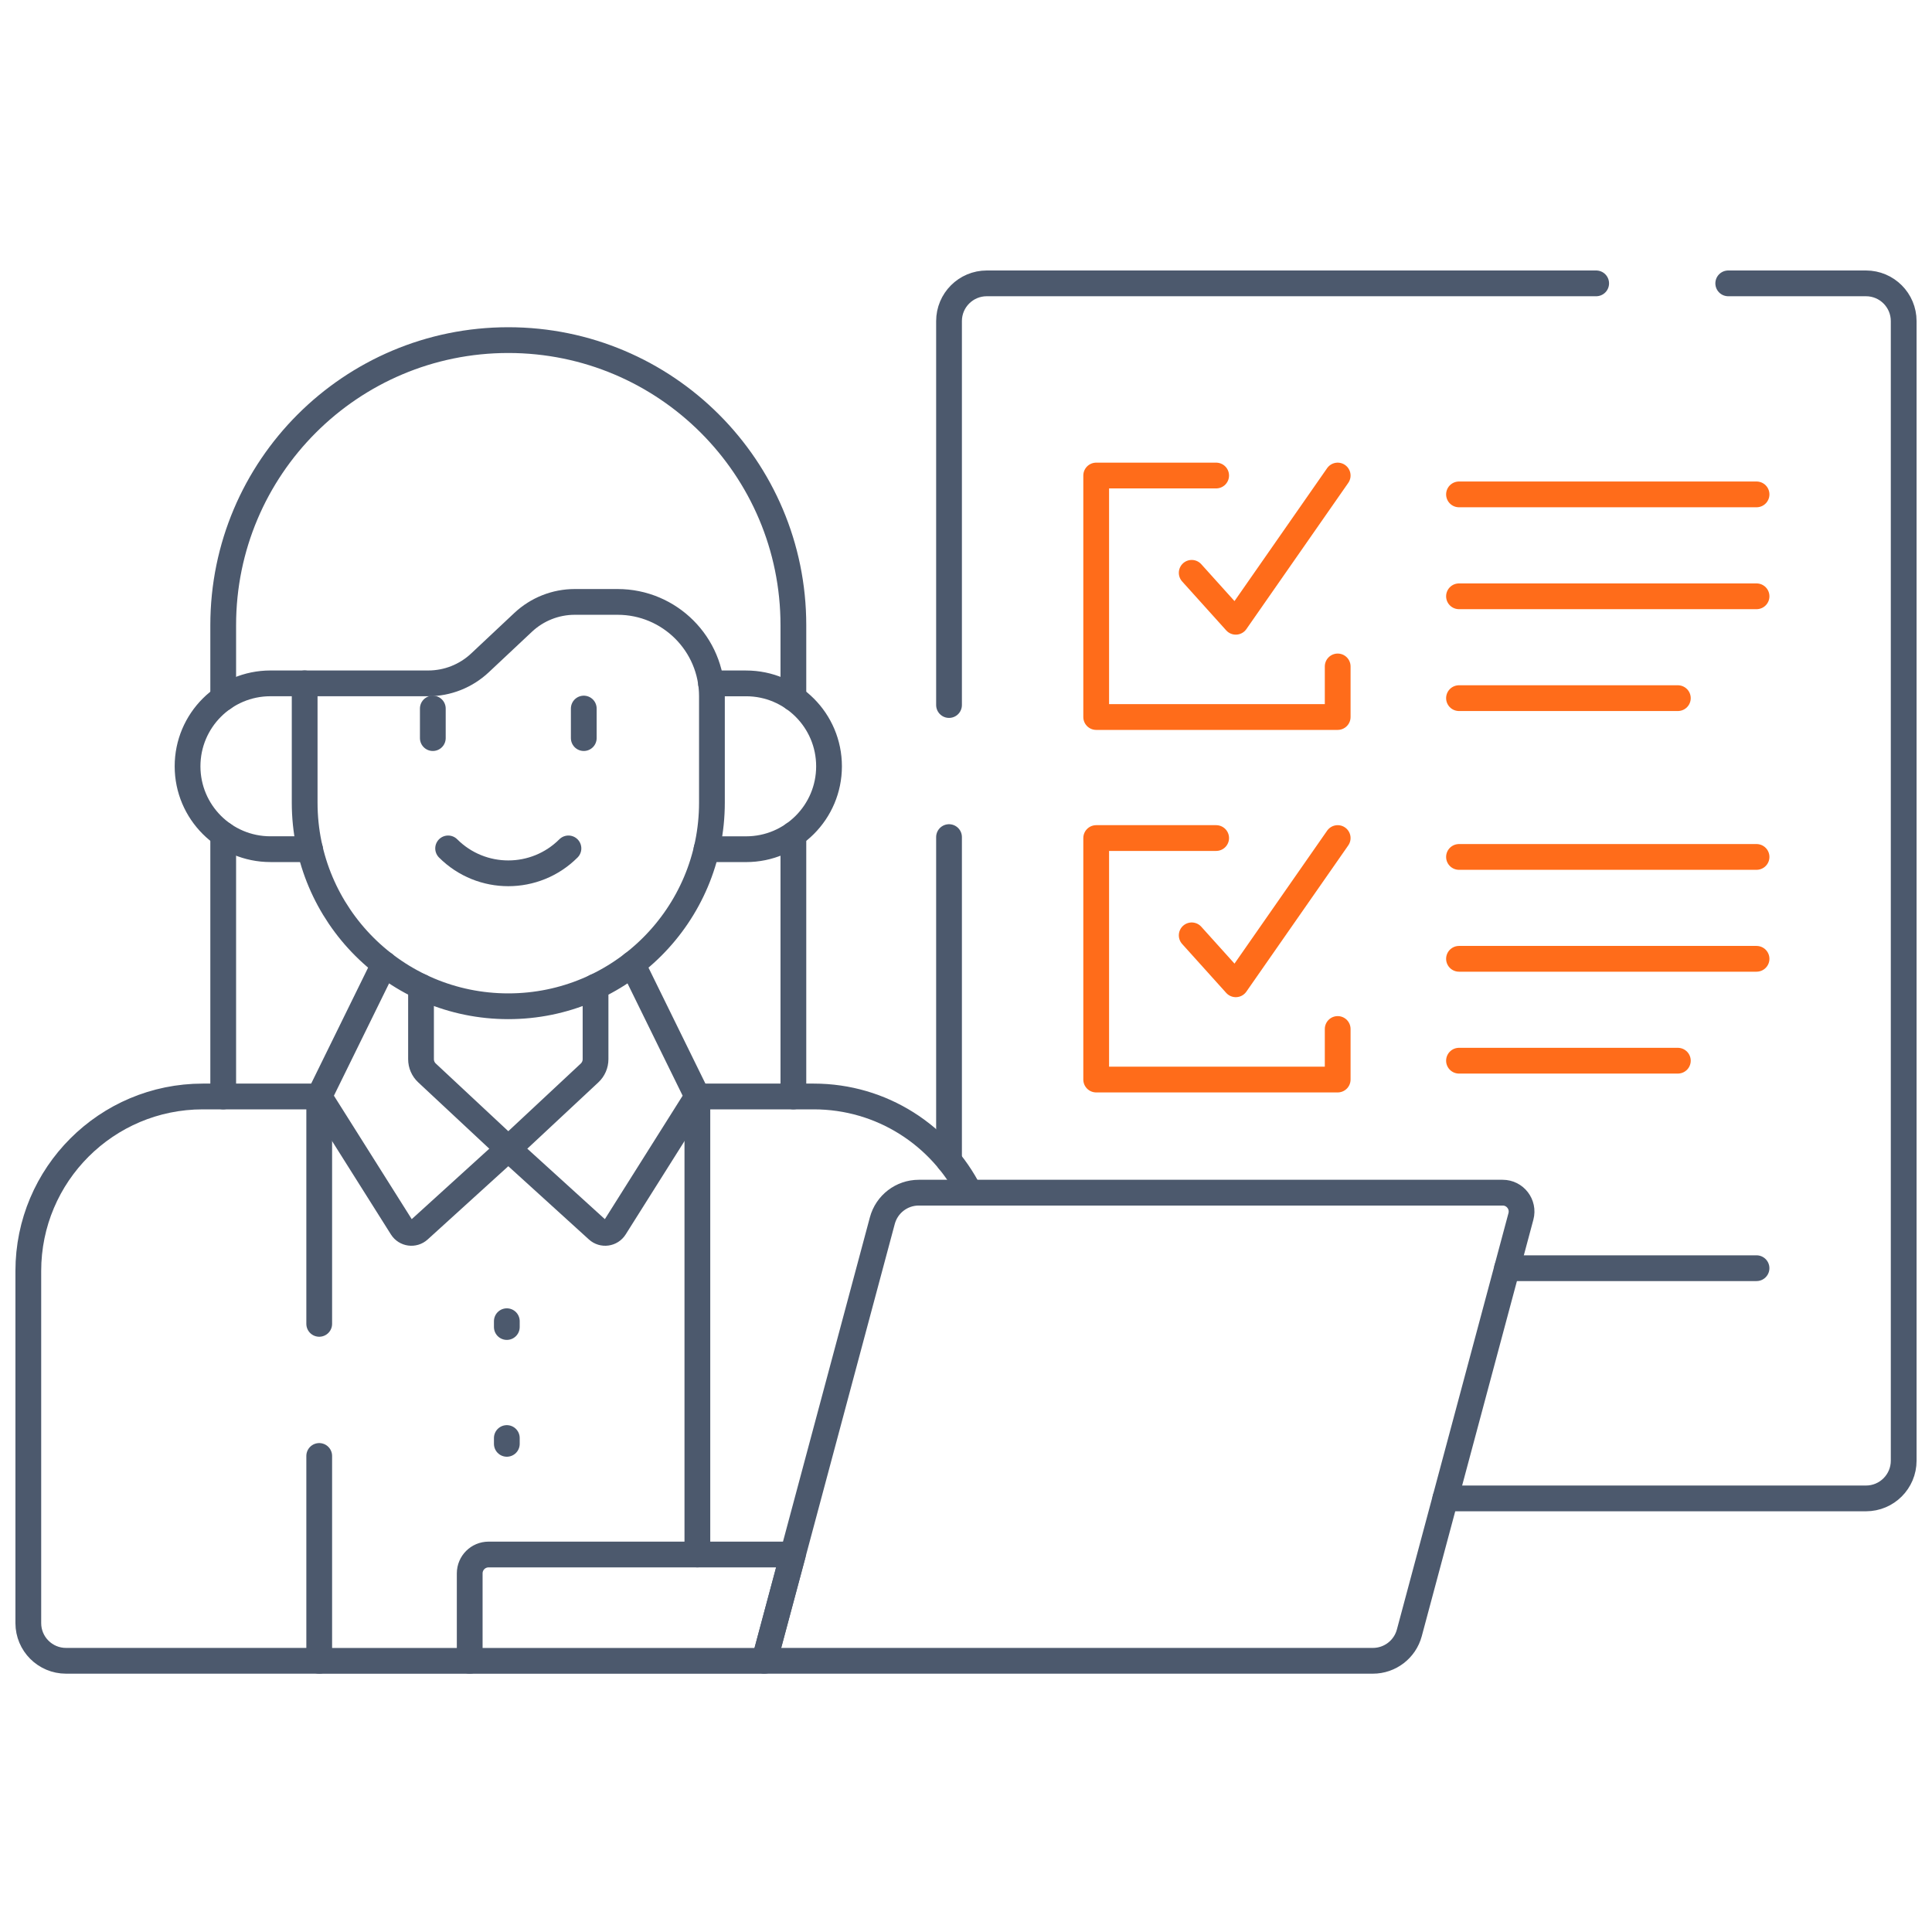 <svg width="75" height="75" viewBox="0 0 75 75" fill="none" xmlns="http://www.w3.org/2000/svg">
<g clip-path="url(#clip0_12164_2666)">
<path d="M61.963 11H38.306C37.497 11 36.841 11.656 36.841 12.465V27.369" stroke="#4C596D" stroke-miterlimit="10" stroke-linecap="round" stroke-linejoin="round"/>
<path d="M56.108 58.168H72.437C73.246 58.168 73.901 57.512 73.901 56.703V12.465C73.901 11.656 73.246 11 72.437 11H67.09" stroke="#4C596D" stroke-miterlimit="10" stroke-linecap="round" stroke-linejoin="round"/>
<path d="M36.841 32.496V45.06" stroke="#4C596D" stroke-miterlimit="10" stroke-linecap="round" stroke-linejoin="round"/>
<path d="M56.638 27.102H65.134" stroke="#FF6C1A" stroke-miterlimit="10" stroke-linecap="round" stroke-linejoin="round"/>
<path d="M56.638 23.148H68.189" stroke="#FF6C1A" stroke-miterlimit="10" stroke-linecap="round" stroke-linejoin="round"/>
<path d="M56.638 19.192H68.189" stroke="#FF6C1A" stroke-miterlimit="10" stroke-linecap="round" stroke-linejoin="round"/>
<path d="M56.638 41.176H65.134" stroke="#FF6C1A" stroke-miterlimit="10" stroke-linecap="round" stroke-linejoin="round"/>
<path d="M56.638 37.221H68.189" stroke="#FF6C1A" stroke-miterlimit="10" stroke-linecap="round" stroke-linejoin="round"/>
<path d="M56.638 33.266H68.189" stroke="#FF6C1A" stroke-miterlimit="10" stroke-linecap="round" stroke-linejoin="round"/>
<path d="M68.188 49.231H58.503" stroke="#4C596D" stroke-miterlimit="10" stroke-linecap="round" stroke-linejoin="round"/>
<path d="M47.211 18.46H42.554V27.835H51.929V25.871" stroke="#FF6C1A" stroke-miterlimit="10" stroke-linecap="round" stroke-linejoin="round"/>
<path d="M46.262 22.237L47.973 24.137L51.929 18.46" stroke="#FF6C1A" stroke-miterlimit="10" stroke-linecap="round" stroke-linejoin="round"/>
<path d="M47.211 32.533H42.554V41.908H51.929V39.945" stroke="#FF6C1A" stroke-miterlimit="10" stroke-linecap="round" stroke-linejoin="round"/>
<path d="M46.262 36.31L47.973 38.21L51.929 32.533" stroke="#FF6C1A" stroke-miterlimit="10" stroke-linecap="round" stroke-linejoin="round"/>
<path d="M30.799 42.565V32.392" stroke="#4C596D" stroke-miterlimit="10" stroke-linecap="round" stroke-linejoin="round"/>
<path d="M8.665 32.392V42.565" stroke="#4C596D" stroke-miterlimit="10" stroke-linecap="round" stroke-linejoin="round"/>
<path d="M30.799 27.103V24.27C30.799 18.158 25.844 13.203 19.732 13.203C13.62 13.203 8.665 18.158 8.665 24.27V27.103" stroke="#4C596D" stroke-miterlimit="10" stroke-linecap="round" stroke-linejoin="round"/>
<path d="M37.644 46.299C36.529 44.084 34.238 42.565 31.589 42.565H27.072" stroke="#4C596D" stroke-miterlimit="10" stroke-linecap="round" stroke-linejoin="round"/>
<path d="M12.392 42.565V51.392" stroke="#4C596D" stroke-miterlimit="10" stroke-linecap="round" stroke-linejoin="round"/>
<path d="M27.072 60.345V42.565" stroke="#4C596D" stroke-miterlimit="10" stroke-linecap="round" stroke-linejoin="round"/>
<path d="M12.392 56.52V64.473H18.234" stroke="#4C596D" stroke-miterlimit="10" stroke-linecap="round" stroke-linejoin="round"/>
<path d="M14.915 37.425L12.391 42.565L15.599 47.655C15.744 47.886 16.064 47.93 16.266 47.746L19.732 44.597L23.198 47.746C23.4 47.93 23.719 47.886 23.865 47.655L27.072 42.565L24.549 37.425" stroke="#4C596D" stroke-miterlimit="10" stroke-linecap="round" stroke-linejoin="round"/>
<path d="M16.344 38.302V41.117C16.344 41.32 16.428 41.514 16.577 41.652L19.732 44.597L22.887 41.652C23.035 41.514 23.119 41.32 23.119 41.117V38.302" stroke="#4C596D" stroke-miterlimit="10" stroke-linecap="round" stroke-linejoin="round"/>
<path d="M11.827 26.528H10.499C8.722 26.528 7.281 27.969 7.281 29.747C7.281 31.524 8.722 32.965 10.499 32.965H12.037" stroke="#4C596D" stroke-miterlimit="10" stroke-linecap="round" stroke-linejoin="round"/>
<path d="M27.427 32.966H28.964C30.742 32.966 32.183 31.525 32.183 29.748C32.183 27.97 30.742 26.529 28.964 26.529H27.602" stroke="#4C596D" stroke-miterlimit="10" stroke-linecap="round" stroke-linejoin="round"/>
<path d="M19.732 39.063C15.366 39.063 11.827 35.524 11.827 31.158V26.528H16.625C17.369 26.528 18.086 26.245 18.63 25.735L20.308 24.16C20.851 23.65 21.568 23.366 22.313 23.366H23.975C25.997 23.366 27.637 25.006 27.637 27.028V31.158C27.637 35.524 24.098 39.063 19.732 39.063Z" stroke="#4C596D" stroke-miterlimit="10" stroke-linecap="round" stroke-linejoin="round"/>
<path d="M22.067 32.935C20.777 34.224 18.686 34.224 17.396 32.935" stroke="#4C596D" stroke-miterlimit="10" stroke-linecap="round" stroke-linejoin="round"/>
<path d="M16.802 27.506V28.653" stroke="#4C596D" stroke-miterlimit="10" stroke-linecap="round" stroke-linejoin="round"/>
<path d="M22.662 27.506V28.653" stroke="#4C596D" stroke-miterlimit="10" stroke-linecap="round" stroke-linejoin="round"/>
<path d="M19.675 51.289V51.515" stroke="#4C596D" stroke-miterlimit="10" stroke-linecap="round" stroke-linejoin="round"/>
<path d="M19.675 55.824V56.05" stroke="#4C596D" stroke-miterlimit="10" stroke-linecap="round" stroke-linejoin="round"/>
<path d="M18.966 60.346C18.562 60.346 18.234 60.674 18.234 61.078V64.473H29.674L30.78 60.346H18.966Z" stroke="#4C596D" stroke-miterlimit="10" stroke-linecap="round" stroke-linejoin="round"/>
<path d="M53.295 64.472H29.674L34.252 47.385C34.424 46.744 35.004 46.299 35.667 46.299H58.334C58.816 46.299 59.166 46.756 59.042 47.221L54.71 63.386C54.538 64.027 53.958 64.472 53.295 64.472Z" stroke="#4C596D" stroke-miterlimit="10" stroke-linecap="round" stroke-linejoin="round"/>
<path d="M12.392 42.565H7.874C4.132 42.565 1.099 45.598 1.099 49.34V63.008C1.099 63.817 1.754 64.472 2.563 64.472H12.392" stroke="#4C596D" stroke-miterlimit="10" stroke-linecap="round" stroke-linejoin="round"/>
</g>
<defs>
<clipPath id="clip0_12164_2666">
<rect width="75" height="75" fill="white"/>
</clipPath>
</defs>
</svg>
